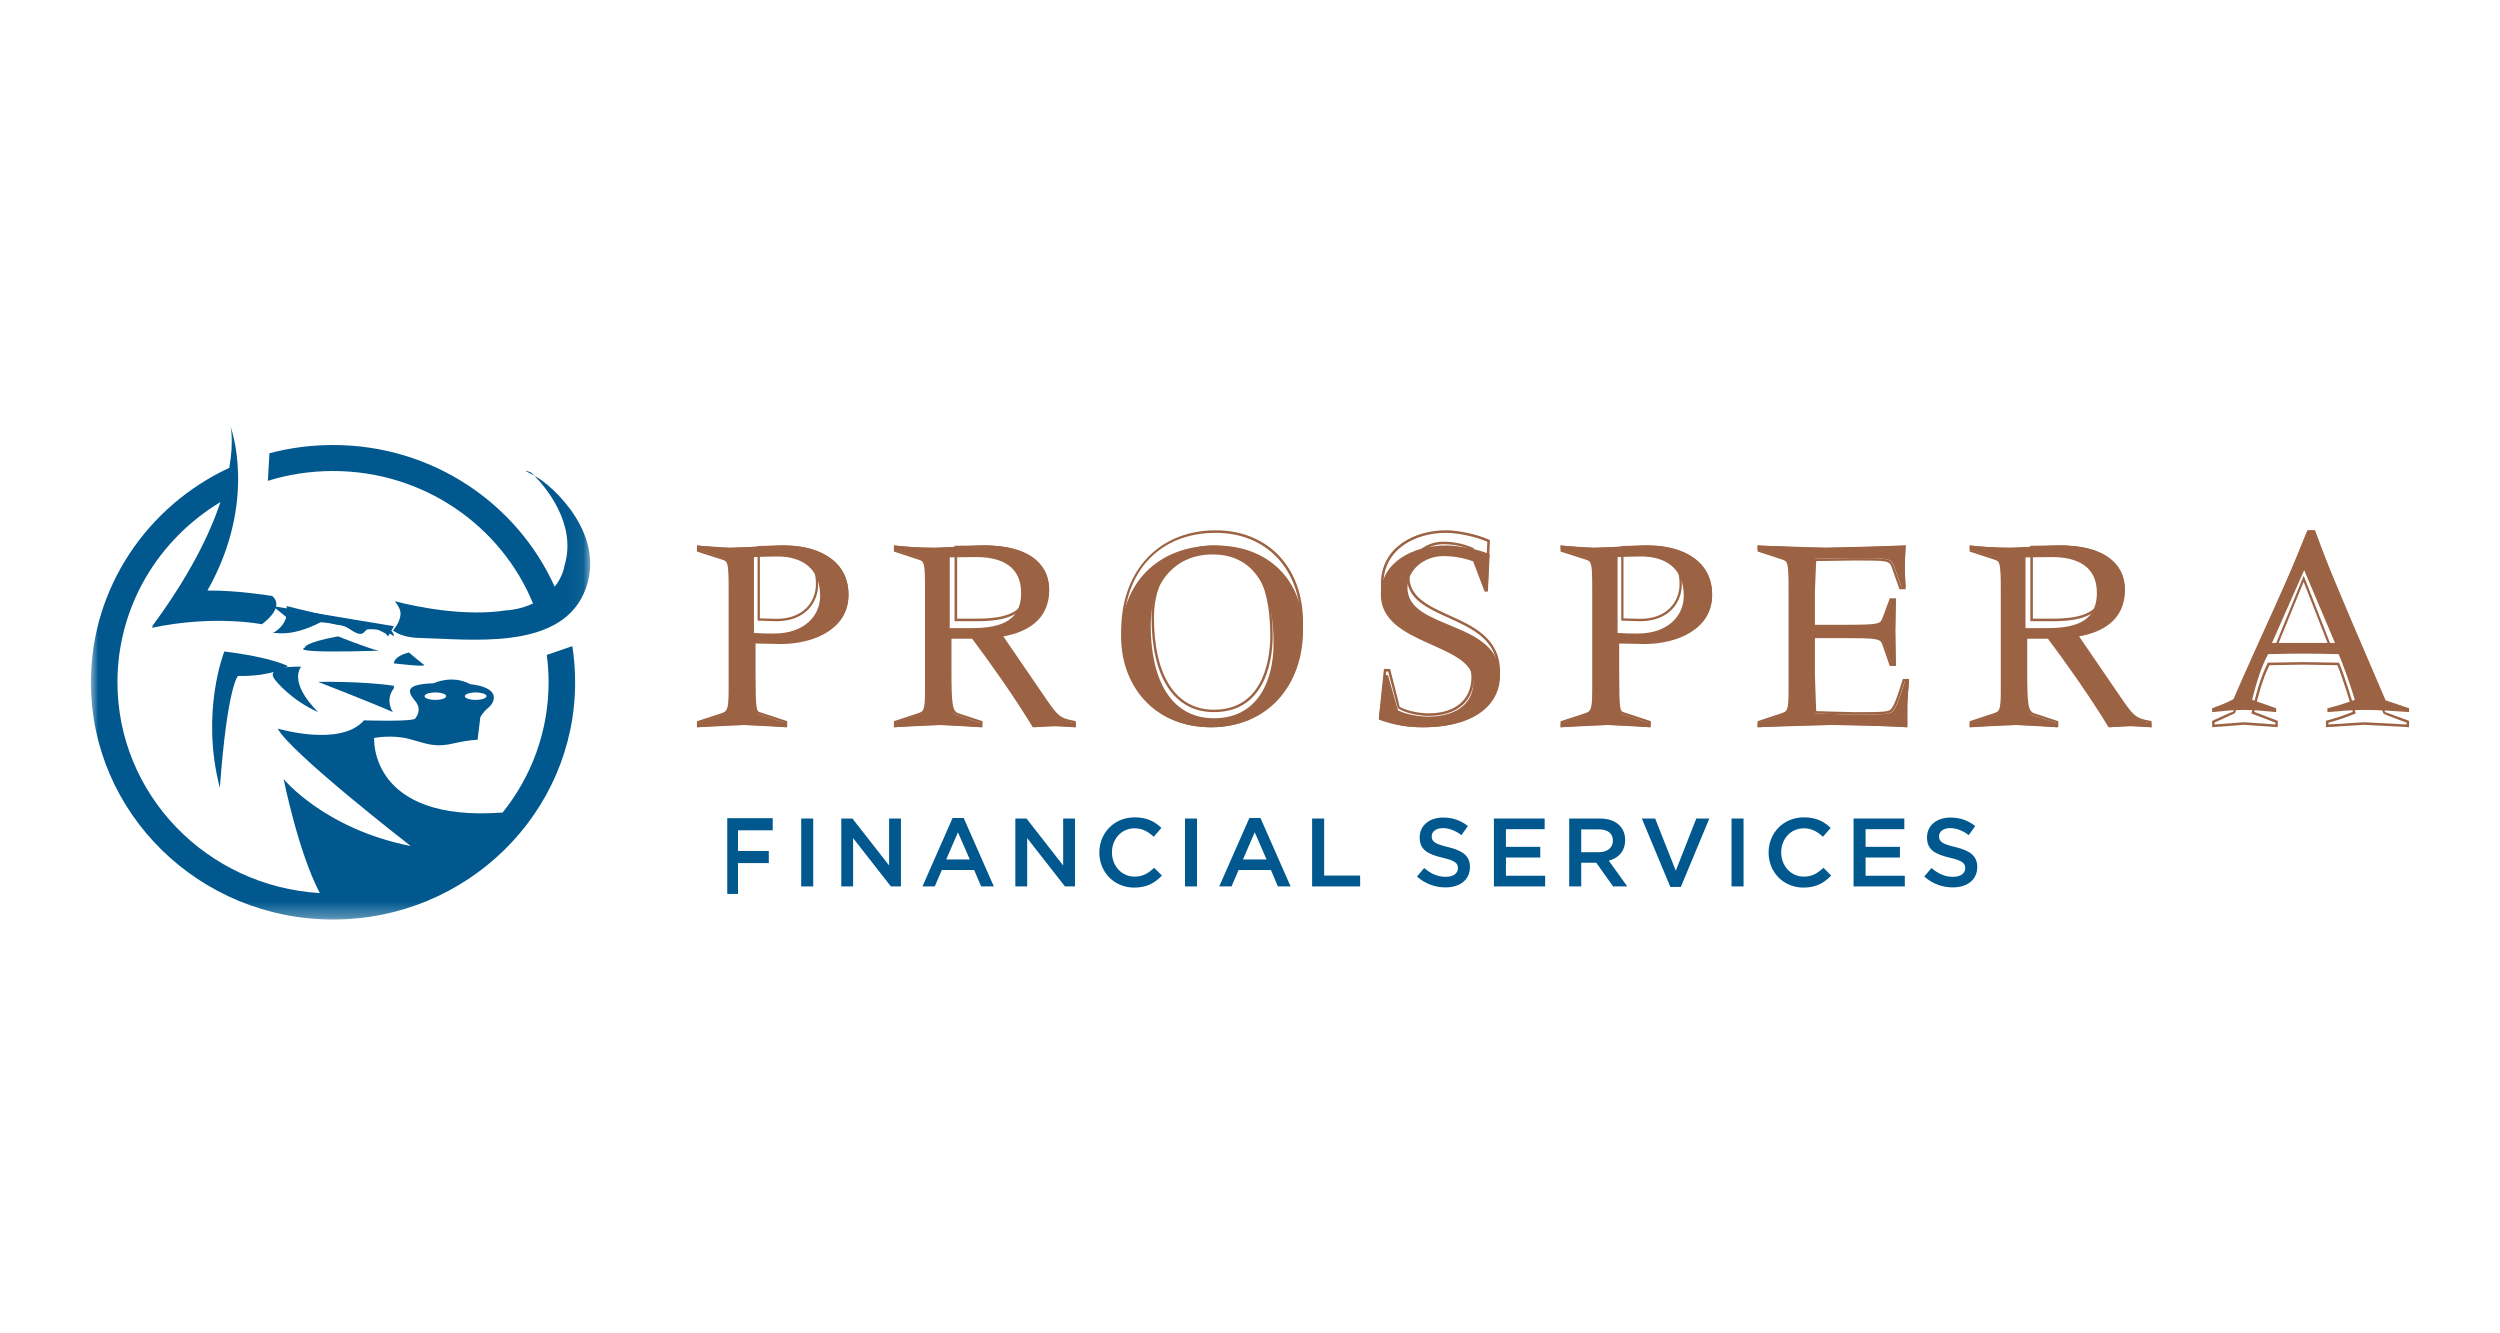 <?xml version="1.0" encoding="UTF-8"?>
<svg width="165px" height="88px" viewBox="0 0 165 88" version="1.1" xmlns="http://www.w3.org/2000/svg" xmlns:xlink="http://www.w3.org/1999/xlink">
    <title>prospera_logo</title>
    <defs>
        <polygon id="path-1" points="2.08476392e-05 0.109 32.954 0.109 32.954 32.689 2.08476392e-05 32.689"></polygon>
        <polygon id="path-3" points="0 32.784 152.804 32.784 152.804 0.204 0 0.204"></polygon>
        <polygon id="path-5" points="0 32.784 152.804 32.784 152.804 0.204 0 0.204"></polygon>
        <polygon id="path-7" points="0 32.784 152.804 32.784 152.804 0.204 0 0.204"></polygon>
        <polygon id="path-9" points="0 32.784 152.804 32.784 152.804 0.204 0 0.204"></polygon>
        <polygon id="path-11" points="0 32.784 152.804 32.784 152.804 0.204 0 0.204"></polygon>
        <polygon id="path-13" points="0 32.784 152.804 32.784 152.804 0.204 0 0.204"></polygon>
        <polygon id="path-15" points="0 32.784 152.804 32.784 152.804 0.204 0 0.204"></polygon>
        <polygon id="path-17" points="0 32.784 152.804 32.784 152.804 0.204 0 0.204"></polygon>
        <polygon id="path-19" points="0 32.784 152.804 32.784 152.804 0.204 0 0.204"></polygon>
        <polygon id="path-21" points="0 32.784 152.804 32.784 152.804 0.204 0 0.204"></polygon>
        <polygon id="path-23" points="0 32.784 152.804 32.784 152.804 0.204 0 0.204"></polygon>
        <polygon id="path-25" points="0 32.784 152.804 32.784 152.804 0.204 0 0.204"></polygon>
        <polygon id="path-27" points="0 32.784 152.804 32.784 152.804 0.204 0 0.204"></polygon>
        <polygon id="path-29" points="0 32.784 152.804 32.784 152.804 0.204 0 0.204"></polygon>
        <polygon id="path-31" points="0 32.784 152.804 32.784 152.804 0.204 0 0.204"></polygon>
        <polygon id="path-33" points="0 32.784 152.804 32.784 152.804 0.204 0 0.204"></polygon>
    </defs>
    <g id="Page-1" stroke="none" stroke-width="1" fill="none" fill-rule="evenodd">
        <g id="GoTo.com---industry---business-services" transform="translate(-247, -4104)">
            <g id="prospera_logo" transform="translate(247, 4104)">
                <rect id="Rectangle-Copy" x="0" y="0" width="165" height="88"></rect>
                <g transform="translate(6, 28)">
                    <path d="M43.762,13.776 C44.328,13.813 44.659,13.813 45.088,13.813 C47.076,13.813 48.129,12.654 48.129,11.327 C48.129,9.533 46.958,8.729 45.321,8.729 C44.756,8.729 44.249,8.748 43.762,8.767 L43.762,13.776 Z M40,19.738 L41.501,19.253 C42.008,19.085 42.124,19.01 42.124,17.57 L42.124,10.804 C42.124,9.047 42.066,8.916 41.637,8.785 L40,8.261 L40,8 C40.76,8.075 41.441,8.149 42.124,8.149 C43.372,8.149 44.621,8 45.868,8 C47.68,8 50,8.785 50,11.234 C50,13.646 47.446,14.43 45.517,14.43 C44.971,14.43 44.367,14.43 43.762,14.393 L43.762,16.412 C43.762,18.991 43.82,19.066 44.132,19.159 L45.887,19.738 L45.887,20 C45.049,19.926 43.743,19.851 43.06,19.851 C42.066,19.851 40.936,19.926 40,20 L40,19.738 Z" id="Fill-1" fill="#9B6343" fill-rule="nonzero"></path>
                    <path d="M45.853,8.17 C47.689,8.17 49.832,8.984 49.832,11.276 C49.832,13.542 47.503,14.345 45.508,14.345 L43.703,14.307 L43.699,14.389 L43.699,16.379 C43.699,18.938 43.747,19.051 44.121,19.162 C44.121,19.162 45.519,19.625 45.788,19.714 L45.788,19.83 C45.617,19.82 43.093,19.687 43.093,19.687 C43.093,19.687 40.339,19.822 40.168,19.83 L40.168,19.715 C40.273,19.681 41.586,19.254 41.586,19.254 C42.155,19.066 42.257,18.92 42.257,17.521 L42.257,10.852 C42.257,9.129 42.206,8.936 41.719,8.787 C41.719,8.787 40.331,8.341 40.168,8.289 L40.168,8.179 C40.218,8.184 40.269,8.189 40.269,8.189 L42.173,8.317 L45.853,8.17 Z M40,8.405 L41.668,8.939 C42.029,9.051 42.089,9.118 42.089,10.852 L42.089,17.521 C42.089,18.917 41.982,18.953 41.532,19.102 L40,19.599 L40,20 L43.093,19.848 L45.953,20 L45.956,19.915 L45.956,19.599 L44.173,19.009 C43.932,18.937 43.867,18.918 43.867,16.379 L43.867,14.472 C44.028,14.475 45.508,14.506 45.508,14.506 C47.744,14.506 50,13.508 50,11.276 C50,8.865 47.766,8.009 45.853,8.009 L42.173,8.156 L40.286,8.029 L40,8 L40,8.405 Z" id="Fill-3" fill="#9B6343" fill-rule="nonzero"></path>
                    <path d="M45.45,8.156 C46.997,8.156 47.85,9.008 47.85,10.554 C47.85,11.694 47.044,12.844 45.245,12.844 C45.245,12.844 44.276,12.815 44.152,12.811 L44.152,8.19 C44.281,8.187 45.45,8.156 45.45,8.156 L45.45,8.156 Z M44,8.038 L44.001,8.115 L44.001,12.962 L45.245,13 C47.148,13 48,11.772 48,10.554 C48,8.931 47.071,8 45.45,8 L44,8.038 Z" id="Fill-5" fill="#9B6343" fill-rule="nonzero"></path>
                    <path d="M56.683,13.458 L57.98,13.458 C59.754,13.458 61.394,13.177 61.394,11.122 C61.394,9.477 60.231,8.767 58.437,8.767 C57.827,8.767 57.255,8.785 56.683,8.785 L56.683,13.458 Z M53,19.738 L54.469,19.252 C55.003,19.085 55.08,19.01 55.08,17.57 L55.08,10.804 C55.08,9.047 55.022,8.916 54.603,8.785 L53,8.261 L53,8 C53.706,8.075 54.603,8.149 55.633,8.149 C56.625,8.149 57.712,8 59.067,8 C61.585,8 63.226,9.01 63.226,10.879 C63.226,12.767 61.852,13.663 60.097,13.944 L62.73,17.795 C63.837,19.421 63.931,19.551 65,19.738 L65,20 C64.562,19.963 64.104,19.926 63.665,19.926 C63.206,19.926 62.73,19.963 62.253,20 C61.031,17.982 59.334,15.589 58.151,14.075 L56.683,14.075 L56.683,16.224 C56.683,18.655 56.739,19.085 57.236,19.234 L58.761,19.738 L58.761,20 C57.941,19.926 56.663,19.851 55.995,19.851 C55.022,19.851 53.916,19.926 53,20 L53,19.738 Z" id="Fill-7" fill="#9B6343" fill-rule="nonzero"></path>
                    <path d="M57.115,8.253 L59.066,8.17 C61.583,8.17 63.085,9.2 63.085,10.927 C63.085,12.959 61.445,13.648 60.069,13.868 L59.943,13.888 L62.61,17.787 C63.668,19.338 63.816,19.534 64.835,19.72 L64.835,19.83 C64.68,19.821 63.601,19.761 63.601,19.761 C63.601,19.761 62.34,19.827 62.252,19.832 C61.019,17.801 59.346,15.458 58.229,14.027 L56.714,13.996 L56.632,13.996 L56.632,16.194 C56.632,18.586 56.68,19.07 57.235,19.237 C57.235,19.237 58.523,19.662 58.682,19.715 L58.682,19.83 C58.514,19.82 56.037,19.687 56.037,19.687 C56.037,19.687 53.333,19.822 53.165,19.83 L53.165,19.715 C53.268,19.681 54.558,19.254 54.558,19.254 C55.154,19.067 55.216,18.905 55.216,17.521 L55.216,10.853 C55.216,9.129 55.167,8.936 54.688,8.787 C54.688,8.787 53.325,8.342 53.165,8.29 L53.165,8.178 C53.762,8.24 54.635,8.317 55.68,8.317 L57.115,8.253 Z M53,8.405 L54.637,8.94 C54.986,9.049 55.051,9.125 55.051,10.853 L55.051,17.521 C55.051,18.93 54.979,18.953 54.506,19.102 C54.505,19.102 53,19.599 53,19.599 L53,20 L56.037,19.848 L58.844,20 L58.847,19.915 L58.847,19.599 L57.286,19.084 C56.861,18.955 56.797,18.578 56.797,16.194 L56.797,14.157 L58.163,14.157 C59.22,15.562 60.904,17.921 62.137,19.956 L62.162,19.998 L63.601,19.923 L64.998,20 L65,19.915 L65,19.589 L64.932,19.577 C63.907,19.399 63.819,19.27 62.748,17.697 C62.748,17.697 60.557,14.496 60.219,14.002 C61.631,13.751 63.25,13.012 63.25,10.927 C63.25,9.1 61.686,8.009 59.066,8.009 L57.103,8.091 L55.68,8.156 C54.598,8.156 53.685,8.072 53.092,8.01 L53,8 L53,8.405 Z" id="Fill-9" fill="#9B6343" fill-rule="nonzero"></path>
                    <path d="M58.884,8.169 C60.227,8.169 61.829,8.574 61.829,10.509 C61.829,12.437 60.464,12.831 58.415,12.831 L57.171,12.831 L57.171,8.187 C57.31,8.185 58.884,8.169 58.884,8.169 L58.884,8.169 Z M57.001,8.02 L57,13 L58.415,13 C60.277,13 62,12.698 62,10.509 C62,8.867 60.923,8 58.884,8 L57.001,8.02 Z" id="Fill-11" fill="#9B6343" fill-rule="nonzero"></path>
                    <path d="M78.055,14.469 C78.055,11.459 77.177,8.595 74.029,8.595 C71.378,8.595 69.947,10.685 69.947,13.243 C69.947,16.955 71.338,19.404 74.124,19.404 C77.024,19.404 78.055,16.918 78.055,14.469 M68,14.108 C68,10.522 70.386,8 74.238,8 C77.749,8 80,10.324 80,13.603 C80,17.17 77.73,20 73.934,20 C69.966,20 68,17.026 68,14.108" id="Fill-13" fill="#9B6343" fill-rule="nonzero"></path>
                    <path d="M68.165,13.615 C68.165,9.699 70.548,7.168 74.235,7.168 C77.585,7.168 79.835,9.543 79.835,13.076 C79.835,17.053 77.409,19.831 73.935,19.831 C69.97,19.831 68.165,16.609 68.165,13.615 M68,13.615 C68,16.69 69.857,20 73.935,20 C77.506,20 80,17.153 80,13.076 C80,9.442 77.683,7 74.235,7 C70.505,7 68,9.658 68,13.615" id="Fill-15" fill="#9B6343" fill-rule="nonzero"></path>
                    <path d="M70.162,12.741 C70.162,10.46 71.357,8.158 74.027,8.158 C77.177,8.158 77.838,11.319 77.838,13.971 C77.838,15.114 77.57,18.842 74.119,18.842 C71.604,18.842 70.162,16.618 70.162,12.741 M70,12.741 C70,16.719 71.502,19 74.119,19 C77.72,19 78,15.151 78,13.971 C78,11.247 77.311,8 74.027,8 C71.618,8 70,9.906 70,12.741" id="Fill-17" fill="#9B6343" fill-rule="nonzero"></path>
                    <path d="M85.332,16.558 L85.605,16.558 L86.268,18.883 C86.853,19.189 87.771,19.297 88.258,19.297 C89.82,19.297 91.244,18.648 91.244,16.973 C91.244,14.414 85.136,14.631 85.136,11.243 C85.136,9.063 87.321,8 89.429,8 C90.249,8 91.498,8.233 92.317,8.576 L92.201,11.045 L91.986,11.045 L91.225,9.045 C90.561,8.811 89.917,8.703 89.254,8.703 C88.024,8.703 86.892,9.585 86.892,10.793 C86.892,13.621 93,12.9 93,16.631 C93,18.198 91.731,20 87.888,20 C86.952,20 86.112,19.891 85,19.495 L85.332,16.558 Z" id="Fill-19" fill="#9B6343" fill-rule="nonzero"></path>
                    <path d="M91.282,16.679 C91.282,15.354 89.96,14.708 88.56,14.025 C86.96,13.244 85.306,12.437 85.306,10.552 C85.306,8.227 87.44,7.168 89.423,7.168 C90.239,7.168 91.402,7.421 92.162,7.758 C92.158,7.87 92.061,10.108 92.055,10.256 L91.983,10.256 C91.947,10.149 91.259,8.173 91.259,8.173 C90.562,7.873 89.922,7.751 89.251,7.751 C87.932,7.751 86.857,8.792 86.857,10.07 C86.857,11.532 88.182,12.131 89.585,12.766 C91.182,13.488 92.833,14.235 92.833,16.313 C92.833,18.014 91.542,19.831 87.915,19.831 C86.925,19.831 86.125,19.676 85.18,19.315 C85.193,19.185 85.475,16.46 85.49,16.32 L85.618,16.32 C85.648,16.439 86.249,18.743 86.249,18.743 C86.917,19.154 87.864,19.249 88.277,19.249 C90.158,19.249 91.282,18.288 91.282,16.679 M85.139,10.552 C85.139,12.543 86.918,13.411 88.488,14.177 C89.839,14.836 91.115,15.459 91.115,16.679 C91.115,18.182 90.054,19.08 88.277,19.08 C87.815,19.08 86.926,18.964 86.372,18.648 C86.373,18.648 86.373,18.647 86.373,18.646 C86.373,18.554 85.762,16.214 85.762,16.214 L85.745,16.151 L85.339,16.151 L85,19.431 L85.06,19.454 C86.053,19.842 86.881,20 87.915,20 C91.665,20 93,18.095 93,16.313 C93,14.125 91.222,13.321 89.654,12.612 C88.302,12 87.025,11.423 87.025,10.07 C87.025,8.885 88.023,7.92 89.251,7.92 C89.9,7.92 90.521,8.038 91.148,8.279 L91.148,8.281 C91.148,8.363 91.845,10.368 91.845,10.368 L91.866,10.424 L92.214,10.424 L92.334,7.647 L92.283,7.623 C91.506,7.268 90.276,7 89.423,7 C87.36,7 85.139,8.111 85.139,10.552" id="Fill-21" fill="#9B6343" fill-rule="nonzero"></path>
                    <path d="M100.761,13.776 C101.328,13.813 101.659,13.813 102.087,13.813 C104.076,13.813 105.129,12.654 105.129,11.327 C105.129,9.533 103.959,8.729 102.322,8.729 C101.755,8.729 101.249,8.748 100.761,8.767 L100.761,13.776 Z M97,19.738 L98.501,19.253 C99.007,19.085 99.125,19.01 99.125,17.57 L99.125,10.804 C99.125,9.047 99.066,8.916 98.638,8.785 L97,8.261 L97,8 C97.76,8.075 98.442,8.149 99.125,8.149 C100.372,8.149 101.62,8 102.867,8 C104.681,8 107,8.785 107,11.234 C107,13.646 104.446,14.43 102.517,14.43 C101.97,14.43 101.366,14.43 100.761,14.393 L100.761,16.412 C100.761,18.991 100.82,19.066 101.132,19.159 L102.887,19.738 L102.887,20 C102.049,19.926 100.742,19.851 100.06,19.851 C99.066,19.851 97.935,19.926 97,20 L97,19.738 Z" id="Fill-23" fill="#9B6343" fill-rule="nonzero"></path>
                    <path d="M102.852,8.17 C104.688,8.17 106.832,8.984 106.832,11.276 C106.832,13.542 104.504,14.345 102.508,14.345 L100.702,14.307 L100.698,14.389 L100.698,16.379 C100.698,18.938 100.747,19.051 101.121,19.162 C101.121,19.162 102.518,19.625 102.788,19.714 L102.788,19.83 C102.617,19.82 100.092,19.687 100.092,19.687 C100.092,19.687 97.338,19.822 97.167,19.83 L97.167,19.715 C97.272,19.681 98.587,19.254 98.587,19.254 C99.156,19.066 99.256,18.92 99.256,17.521 L99.256,10.852 C99.256,9.129 99.207,8.936 98.719,8.787 C98.719,8.787 97.33,8.341 97.167,8.289 L97.167,8.179 C97.219,8.184 97.271,8.189 97.271,8.189 L99.173,8.317 L102.852,8.17 Z M97,8.405 L98.668,8.939 C99.029,9.051 99.089,9.118 99.089,10.852 L99.089,17.521 C99.089,18.917 98.981,18.953 98.532,19.102 L97,19.599 L97,20 L100.092,19.848 L102.954,20 L102.956,19.915 L102.956,19.599 L101.174,19.009 C100.931,18.937 100.866,18.918 100.866,16.379 L100.866,14.472 C101.027,14.475 102.508,14.506 102.508,14.506 C104.745,14.506 107,13.508 107,11.276 C107,8.865 104.766,8.009 102.852,8.009 L99.173,8.156 L97.288,8.029 L97,8 L97,8.405 Z" id="Fill-25" fill="#9B6343" fill-rule="nonzero"></path>
                    <path d="M102.451,8.156 C103.999,8.156 104.85,9.008 104.85,10.554 C104.85,11.694 104.045,12.844 102.245,12.844 C102.245,12.844 101.276,12.815 101.151,12.811 L101.151,8.19 C101.282,8.187 102.451,8.156 102.451,8.156 L102.451,8.156 Z M101,8.038 L101.001,8.115 L101.001,12.962 L102.245,13 C104.149,13 105,11.772 105,10.554 C105,8.931 104.071,8 102.451,8 L101,8.038 Z" id="Fill-27" fill="#9B6343" fill-rule="nonzero"></path>
                    <path d="M112.08,10.804 C112.08,9.047 112.022,8.916 111.604,8.785 L110,8.261 L110,8 C111.584,8.075 113.034,8.149 114.484,8.149 C116.297,8.149 118.091,8.075 119.771,8 C119.751,8.468 119.713,9.14 119.713,9.42 C119.713,9.7 119.751,10.337 119.771,10.767 L119.503,10.767 L119.007,9.365 C118.817,8.841 118.664,8.841 116.47,8.841 C115.362,8.841 114.484,8.86 113.778,8.878 C113.739,9.533 113.683,10.224 113.683,11.01 L113.683,13.308 L115.667,13.308 C117.976,13.308 118.186,13.271 118.359,12.859 L118.855,11.533 L119.122,11.533 C119.103,12.243 119.084,12.954 119.084,13.645 C119.084,14.411 119.103,15.122 119.122,15.907 L118.855,15.907 L118.359,14.487 C118.186,14.075 117.976,14.037 115.667,14.037 L113.683,14.037 L113.683,16.579 C113.683,17.439 113.739,18.299 113.778,19.085 C114.676,19.103 115.572,19.159 116.431,19.159 C118.472,19.159 118.759,19.14 118.95,18.916 C119.178,18.636 119.388,18.037 119.733,16.935 L120,16.935 C119.962,17.476 119.885,18.037 119.885,18.579 L119.885,20 C118.893,19.926 115.953,19.851 114.886,19.851 C113.205,19.851 111.374,19.926 110,20 L110,19.738 L111.47,19.252 C112.004,19.085 112.08,19.01 112.08,17.57 L112.08,10.804 Z" id="Fill-29" fill="#9B6343" fill-rule="nonzero"></path>
                    <path d="M119.6,8.167 C119.595,8.286 119.581,8.584 119.581,8.584 L119.548,9.485 L119.583,10.381 C119.583,10.381 119.595,10.621 119.6,10.731 L119.482,10.731 C119.446,10.631 119.013,9.403 119.013,9.403 C118.806,8.833 118.628,8.833 116.441,8.833 L113.718,8.871 L113.689,9.332 L113.62,11.051 L113.62,13.397 L115.653,13.397 C117.884,13.397 118.178,13.379 118.374,12.904 C118.376,12.902 118.788,11.795 118.844,11.648 L118.965,11.648 C118.963,11.8 118.929,13.649 118.929,13.649 C118.929,13.649 118.963,15.746 118.964,15.797 L118.845,15.797 C118.809,15.697 118.376,14.453 118.376,14.453 C118.18,13.983 117.885,13.955 115.653,13.955 L113.62,13.955 L113.62,16.541 L113.689,18.551 L113.718,19.089 L114.865,19.125 L116.403,19.164 C118.424,19.164 118.729,19.148 118.942,18.896 C119.171,18.616 119.374,18.046 119.709,16.972 L119.822,16.972 C119.812,17.094 119.785,17.42 119.785,17.42 L119.717,18.512 L119.717,19.828 C118.673,19.756 115.915,19.685 114.885,19.685 C114.885,19.685 110.331,19.825 110.164,19.83 L110.164,19.713 C110.267,19.679 111.553,19.252 111.553,19.252 C112.148,19.065 112.208,18.903 112.208,17.518 L112.208,10.848 C112.208,9.124 112.16,8.932 111.684,8.782 C111.684,8.782 110.323,8.336 110.164,8.284 L110.164,8.169 C110.258,8.173 110.408,8.181 110.408,8.181 L114.489,8.312 C114.489,8.312 119.427,8.173 119.6,8.167 L119.6,8.167 Z M110,8.4 L111.632,8.935 C111.98,9.043 112.044,9.119 112.044,10.848 L112.044,17.518 C112.044,18.928 111.972,18.951 111.502,19.1 C111.5,19.1 110,19.597 110,19.597 L110,19.996 L114.885,19.846 C115.939,19.846 118.818,19.921 119.793,19.994 L119.881,20 L119.881,18.512 L119.948,17.435 L120,16.81 L119.587,16.811 L119.571,16.869 C119.23,17.963 119.029,18.531 118.815,18.794 C118.657,18.98 118.387,19.003 116.403,19.003 L114.872,18.964 C114.872,18.964 114.006,18.937 113.874,18.933 C113.869,18.828 113.853,18.543 113.853,18.543 L113.784,16.541 L113.784,14.116 L115.653,14.116 C117.925,14.116 118.078,14.16 118.223,14.509 C118.22,14.505 118.707,15.904 118.707,15.904 L118.727,15.958 L119.132,15.958 L119.125,15.688 L119.094,13.649 L119.132,11.487 L118.728,11.486 L118.221,12.846 C118.078,13.192 117.925,13.236 115.653,13.236 L113.784,13.236 L113.784,11.051 L113.853,9.342 C113.853,9.342 113.866,9.127 113.873,9.03 C114.015,9.028 116.441,8.994 116.441,8.994 C118.628,8.994 118.695,9.007 118.859,9.457 L119.365,10.892 L119.772,10.892 L119.746,10.373 L119.711,9.485 L119.745,8.591 L119.772,8.001 L114.489,8.151 L110.417,8.019 L110,8 L110,8.4 Z" id="Fill-31" fill="#9B6343" fill-rule="nonzero"></path>
                    <path d="M127.682,13.458 L128.979,13.458 C130.754,13.458 132.393,13.177 132.393,11.122 C132.393,9.477 131.23,8.767 129.438,8.767 C128.828,8.767 128.255,8.785 127.682,8.785 L127.682,13.458 Z M124,19.738 L125.469,19.252 C126.002,19.085 126.079,19.01 126.079,17.57 L126.079,10.804 C126.079,9.047 126.022,8.916 125.603,8.785 L124,8.261 L124,8 C124.706,8.075 125.603,8.149 126.632,8.149 C127.625,8.149 128.712,8 130.066,8 C132.585,8 134.225,9.01 134.225,10.879 C134.225,12.767 132.853,13.663 131.097,13.944 L133.731,17.795 C134.836,19.421 134.932,19.551 136,19.738 L136,20 C135.562,19.963 135.104,19.926 134.666,19.926 C134.207,19.926 133.731,19.963 133.253,20 C132.032,17.982 130.334,15.589 129.151,14.075 L127.682,14.075 L127.682,16.224 C127.682,18.655 127.738,19.085 128.235,19.234 L129.761,19.738 L129.761,20 C128.941,19.926 127.663,19.851 126.995,19.851 C126.022,19.851 124.916,19.926 124,20 L124,19.738 Z" id="Fill-33" fill="#9B6343" fill-rule="nonzero"></path>
                    <path d="M128.114,8.253 L130.066,8.17 C132.584,8.17 134.085,9.2 134.085,10.927 C134.085,12.959 132.446,13.648 131.069,13.868 L130.943,13.888 L133.611,17.787 C134.667,19.338 134.815,19.534 135.835,19.72 L135.835,19.83 C135.681,19.821 134.602,19.761 134.602,19.761 C134.602,19.761 133.344,19.827 133.252,19.832 C132.019,17.8 130.346,15.457 129.228,14.027 L127.714,13.996 L127.632,13.996 L127.632,16.194 C127.632,18.586 127.679,19.07 128.236,19.237 C128.236,19.237 129.524,19.662 129.683,19.715 L129.683,19.83 C129.515,19.82 127.036,19.687 127.036,19.687 C127.036,19.687 124.332,19.822 124.165,19.83 L124.165,19.715 C124.268,19.681 125.558,19.254 125.558,19.254 C126.153,19.067 126.215,18.905 126.215,17.521 L126.215,10.853 C126.215,9.129 126.167,8.936 125.688,8.787 C125.688,8.787 124.324,8.342 124.165,8.29 L124.165,8.178 C124.762,8.24 125.634,8.317 126.679,8.317 L128.114,8.253 Z M124,8.405 L125.638,8.94 C125.985,9.049 126.051,9.125 126.051,10.853 L126.051,17.521 C126.051,18.93 125.979,18.953 125.507,19.102 C125.505,19.102 124,19.599 124,19.599 L124,20 L127.036,19.848 L129.844,20 L129.847,19.915 L129.847,19.599 L128.287,19.084 C127.86,18.955 127.796,18.578 127.796,16.194 L127.796,14.157 L129.163,14.157 C130.22,15.56 131.905,17.92 133.138,19.956 L133.164,19.998 L134.602,19.923 L135.998,20 L136,19.915 L136,19.589 L135.933,19.577 C134.907,19.399 134.819,19.27 133.748,17.697 C133.748,17.697 131.557,14.496 131.219,14.002 C132.631,13.751 134.249,13.012 134.249,10.927 C134.249,9.1 132.686,8.009 130.066,8.009 L128.104,8.091 L126.679,8.156 C125.598,8.156 124.685,8.072 124.091,8.01 L124,8 L124,8.405 Z" id="Fill-35" fill="#9B6343" fill-rule="nonzero"></path>
                    <path d="M129.885,8.169 C131.229,8.169 132.829,8.574 132.829,10.509 C132.829,12.437 131.464,12.831 129.414,12.831 L128.171,12.831 L128.171,8.187 C128.311,8.185 129.885,8.169 129.885,8.169 L129.885,8.169 Z M128.002,8.02 L128,13 L129.414,13 C131.277,13 133,12.698 133,10.509 C133,8.867 131.923,8 129.885,8 L128.002,8.02 Z" id="Fill-37" fill="#9B6343" fill-rule="nonzero"></path>
                    <path d="M146.075,9.628 L143.952,14.432 L148.107,14.432 L146.075,9.628 Z M140,18.746 C140.443,18.583 140.961,18.384 141.404,18.149 C143.01,14.432 145.005,10.262 146.334,7 L146.741,7 C148.217,10.77 149.879,14.541 151.449,18.22 L153,18.746 L153,19 C152.021,18.928 151.061,18.855 150.082,18.855 C149.252,18.855 148.438,18.928 147.608,19 L147.608,18.746 C148.07,18.638 148.864,18.402 149.418,18.184 C149.196,17.423 148.605,15.719 148.346,15.175 C147.571,15.157 146.777,15.139 146.002,15.139 C145.225,15.139 144.469,15.157 143.693,15.175 C143.195,16.099 142.899,17.17 142.64,18.184 L144.228,18.746 L144.228,19 C143.509,18.928 142.789,18.855 142.05,18.855 C141.366,18.855 140.683,18.928 140,19 L140,18.746 Z" id="Fill-39" fill="#9B6343" fill-rule="nonzero"></path>
                    <path d="M146.684,7.169 C147.814,10.286 149.062,13.432 150.271,16.473 L151.315,19.106 C151.36,19.152 152.688,19.64 152.84,19.696 L152.84,19.816 C152.839,19.816 150.038,19.667 150.038,19.667 L147.674,19.815 L147.674,19.7 C148.136,19.579 148.875,19.342 149.412,19.114 L149.478,19.085 L149.459,19.012 C149.247,18.223 148.662,16.388 148.396,15.785 L148.375,15.736 L146.008,15.697 L143.679,15.736 L143.657,15.781 C143.159,16.78 142.867,17.926 142.61,19.015 L142.592,19.089 C142.592,19.089 144.078,19.658 144.176,19.695 L144.176,19.815 C144.073,19.808 142.105,19.667 142.105,19.667 C142.105,19.667 140.259,19.807 140.16,19.815 L140.16,19.691 C140.256,19.647 141.504,19.072 141.504,19.072 C141.54,19.031 143.66,13.889 143.66,13.889 C143.66,13.889 146.346,7.274 146.388,7.169 L146.684,7.169 Z M146.284,7 L143.514,13.82 C143.514,13.82 141.394,18.96 141.393,18.963 C141.389,18.941 140.051,19.556 140.051,19.556 L140.004,19.579 L140,19.636 L140,19.998 L140.123,19.987 L142.105,19.837 L144.301,19.994 L144.336,19.907 L144.336,19.576 C144.336,19.576 142.912,19.031 142.784,18.982 C143.031,17.941 143.314,16.855 143.781,15.904 C143.88,15.902 146.008,15.866 146.008,15.866 C146.008,15.866 148.17,15.902 148.27,15.904 C148.532,16.518 149.064,18.184 149.284,18.982 C148.739,19.208 148.011,19.443 147.575,19.554 L147.514,19.569 L147.514,20 L147.69,19.983 L150.038,19.837 L152.819,19.984 L153,19.999 L153,19.575 C153,19.575 151.417,18.995 151.416,18.995 L151.416,18.994 C151.416,18.925 150.419,16.408 150.419,16.408 C149.203,13.35 147.946,10.187 146.812,7.054 L146.792,7 L146.284,7 Z" id="Fill-41" fill="#9B6343" fill-rule="nonzero"></path>
                    <path d="M146.041,10.4 C146.161,10.707 147.701,14.645 147.779,14.844 L144.224,14.844 C144.305,14.644 145.916,10.705 146.041,10.4 L146.041,10.4 Z M144,15 L148,15 L146.044,10 L144,15 Z" id="Fill-43" fill="#9B6343" fill-rule="nonzero"></path>
                    <path d="M15,19 C12.967,16.974 13.876,16.006 13.876,16.006 C13.876,16.006 11.272,15.868 12.2,16.927 C12.2,16.927 13.216,18.217 15,19" id="Fill-45" fill="#00588F" fill-rule="nonzero"></path>
                    <path d="M19,14.947 C12.827,15.136 14.111,14.758 14.111,14.758 C14.111,14.758 13.988,14.426 16.311,14 C16.311,14 18.45,14.852 19,14.947" id="Fill-47" fill="#00588F" fill-rule="nonzero"></path>
                    <path d="M20.001,15.783 C20.001,15.783 19.939,15.334 20.991,15.065 C20.991,15.065 21.733,15.693 21.981,15.873 C22.228,16.052 20.001,15.783 20.001,15.783" id="Fill-49" fill="#00588F" fill-rule="nonzero"></path>
                    <path d="M19.704,18.255 C19.704,17.935 19.816,17.646 19.994,17.428 L20,17.263 C17.857,16.941 15,17.005 15,17.005 C15,17.005 18.956,18.548 19.933,19 C19.792,18.793 19.704,18.537 19.704,18.255" id="Fill-51" fill="#00588F" fill-rule="nonzero"></path>
                    <path d="M20,14 C19.288,13.422 18.265,13.538 18.265,13.538 C17.998,13.596 18.039,14.181 17.108,13.538 C16.388,13.04 15.15,13.075 15.15,13.075 C13.164,14.091 12.223,13.722 12,13.78 C12,13.78 13.142,13.261 12.913,12 C12.913,12 17.555,13.163 18.932,13.306 C20.044,13.422 20,14 20,14" id="Fill-53" fill="#00588F" fill-rule="nonzero"></path>
                    <g id="Fill-55-Clipped">
                        <mask id="mask-2" fill="white">
                            <use xlink:href="#path-1"></use>
                        </mask>
                        <g id="path-1"></g>
                        <path d="M22.734,17.702 C23.128,17.702 23.449,17.812 23.449,17.948 C23.449,18.083 23.128,18.193 22.734,18.193 C22.339,18.193 22.019,18.083 22.019,17.948 C22.019,17.812 22.339,17.702 22.734,17.702 L22.734,17.702 Z M25.394,17.702 C25.789,17.702 26.109,17.812 26.109,17.948 C26.109,18.083 25.789,18.193 25.394,18.193 C25,18.193 24.679,18.083 24.679,17.948 C24.679,17.812 25,17.702 25.394,17.702 L25.394,17.702 Z M30.088,15.223 C30.166,15.815 30.207,16.417 30.207,17.029 C30.207,20.274 29.072,23.258 27.175,25.627 C18.336,26.288 18.693,20.707 18.693,20.707 C18.693,20.707 19.841,20.47 20.989,20.766 C22.137,21.062 22.628,21.367 23.949,21.062 C24.976,20.826 25.52,20.826 25.52,20.826 L25.701,19.345 C25.701,19.345 25.822,19.05 26.245,18.694 C26.668,18.339 27.091,17.392 25.037,17.155 C23.828,16.504 22.62,17.096 22.62,17.096 C20.626,17.155 20.929,17.688 21.412,18.28 C21.895,18.872 21.424,19.388 21.424,19.388 C21.503,19.659 18.022,19.543 18.022,19.543 C16.48,21.326 12.327,20.085 12.327,20.085 C13.157,21.675 21.108,27.838 21.108,27.838 C15.412,26.714 12.722,23.419 12.722,23.419 C12.722,23.419 13.667,28.196 15.109,30.944 C7.657,30.503 1.752,24.443 1.752,17.029 C1.752,11.997 4.473,7.589 8.551,5.137 C7.847,7.244 6.513,9.993 4.025,13.358 L4.101,13.326 L4.025,13.437 C8.113,12.564 11.29,13.201 11.29,13.201 C12.918,11.947 11.958,11.335 11.958,11.335 C11.958,11.335 9.705,10.954 7.69,10.976 C11.064,5.017 9.206,0.109 9.206,0.109 C9.206,0.109 9.452,1.051 9.134,2.876 C3.734,5.389 2.08476392e-05,10.782 2.08476392e-05,17.029 C2.08476392e-05,25.678 7.154,32.689 15.979,32.689 C24.805,32.689 31.959,25.678 31.959,17.029 C31.959,16.219 31.896,15.423 31.775,14.645 L30.088,15.223 Z M29.268,3.395 C29.956,4.096 32.088,6.55 31.265,9.298 C31.175,9.819 30.944,10.302 30.608,10.722 C28.132,5.215 22.514,1.37 15.979,1.37 C14.528,1.37 13.121,1.56 11.784,1.915 L11.678,3.735 C13.035,3.314 14.48,3.087 15.979,3.087 C21.96,3.087 27.076,6.704 29.18,11.827 C28.637,12.085 28.019,12.25 27.358,12.288 C24.759,12.698 21.566,12.079 20.056,11.68 C20.275,11.948 20.437,12.235 20.435,12.498 C20.434,12.862 20.223,13.272 19.938,13.613 C20.318,13.891 20.881,14.089 21.727,14.107 C24.919,14.173 30.826,14.971 32.524,11.179 C34.22,7.389 30.426,3.998 29.268,3.395 L29.268,3.395 Z M29.061,3.193 C29.061,3.193 28.111,2.794 29.265,3.393 C29.266,3.393 29.267,3.394 29.268,3.395 C29.14,3.265 29.061,3.193 29.061,3.193 L29.061,3.193 Z" id="Fill-55" fill="#00588F" fill-rule="nonzero" mask="url(#mask-2)"></path>
                    </g>
                    <path d="M8.51,24 C7.21,18.99 8.805,15 8.805,15 C11.908,15.373 13,15.962 13,15.962 C13,15.962 12.01,16.657 9.708,16.614 C9.708,16.614 9.009,17.241 8.51,24" id="Fill-58" fill="#00588F" fill-rule="nonzero"></path>
                    <polygon id="Fill-60" fill="#00588F" fill-rule="nonzero" points="12 12 20 13.33 19.613 14 19.445 13.813 18.67 13.408 18.09 13.361 17.457 13.392 16.257 13.236 14.527 12.893 13.158 12.94"></polygon>
                    <polygon id="Fill-62" fill="#00588F" fill-rule="nonzero" points="45 26.8 42.708 26.8 42.708 28.164 44.741 28.164 44.741 28.964 42.708 28.964 42.708 31 42 31 42 26 45 26"></polygon>
                    <g id="Fill-64-Clipped">
                        <mask id="mask-4" fill="white">
                            <use xlink:href="#path-3"></use>
                        </mask>
                        <g id="path-3"></g>
                        <polygon id="Fill-64" fill="#00588F" fill-rule="nonzero" mask="url(#mask-4)" points="46.879 30.504 47.673 30.504 47.673 26.022 46.879 26.022"></polygon>
                    </g>
                    <g id="Fill-66-Clipped">
                        <mask id="mask-6" fill="white">
                            <use xlink:href="#path-5"></use>
                        </mask>
                        <g id="path-3"></g>
                        <polygon id="Fill-66" fill="#00588F" fill-rule="nonzero" mask="url(#mask-6)" points="52.681 26.022 53.462 26.022 53.462 30.504 52.797 30.504 50.306 27.316 50.306 30.504 49.525 30.504 49.525 26.022 50.26 26.022 52.681 29.121"></polygon>
                    </g>
                    <g id="Fill-67-Clipped">
                        <mask id="mask-8" fill="white">
                            <use xlink:href="#path-7"></use>
                        </mask>
                        <g id="path-3"></g>
                        <path d="M57.224,26.931 L56.45,28.724 L58.005,28.724 L57.224,26.931 Z M59.593,30.504 L58.754,30.504 L58.296,29.422 L56.16,29.422 L55.695,30.504 L54.882,30.504 L56.869,25.99 L57.605,25.99 L59.593,30.504 Z" id="Fill-67" fill="#00588F" fill-rule="nonzero" mask="url(#mask-8)"></path>
                    </g>
                    <g id="Fill-68-Clipped">
                        <mask id="mask-10" fill="white">
                            <use xlink:href="#path-9"></use>
                        </mask>
                        <g id="path-3"></g>
                        <polygon id="Fill-68" fill="#00588F" fill-rule="nonzero" mask="url(#mask-10)" points="64.169 26.022 64.949 26.022 64.949 30.504 64.285 30.504 61.794 27.316 61.794 30.504 61.013 30.504 61.013 26.022 61.748 26.022 64.169 29.121"></polygon>
                    </g>
                    <g id="Fill-69-Clipped">
                        <mask id="mask-12" fill="white">
                            <use xlink:href="#path-11"></use>
                        </mask>
                        <g id="path-3"></g>
                        <path d="M68.854,30.581 C67.538,30.581 66.556,29.563 66.556,28.27 C66.556,26.989 67.518,25.945 68.886,25.945 C69.719,25.945 70.222,26.233 70.655,26.643 L70.145,27.226 C69.784,26.893 69.396,26.669 68.88,26.669 C68.015,26.669 67.389,27.373 67.389,28.257 C67.389,29.14 68.015,29.857 68.88,29.857 C69.435,29.857 69.79,29.633 70.177,29.275 L70.687,29.787 C70.216,30.274 69.699,30.581 68.854,30.581" id="Fill-69" fill="#00588F" fill-rule="nonzero" mask="url(#mask-12)"></path>
                    </g>
                    <g id="Fill-70-Clipped">
                        <mask id="mask-14" fill="white">
                            <use xlink:href="#path-13"></use>
                        </mask>
                        <g id="path-3"></g>
                        <polygon id="Fill-70" fill="#00588F" fill-rule="nonzero" mask="url(#mask-14)" points="72.21 30.504 73.004 30.504 73.004 26.022 72.21 26.022"></polygon>
                    </g>
                    <g id="Fill-71-Clipped">
                        <mask id="mask-16" fill="white">
                            <use xlink:href="#path-15"></use>
                        </mask>
                        <g id="path-3"></g>
                        <path d="M76.812,26.931 L76.037,28.724 L77.593,28.724 L76.812,26.931 Z M79.18,30.504 L78.341,30.504 L77.883,29.422 L75.747,29.422 L75.282,30.504 L74.469,30.504 L76.457,25.99 L77.192,25.99 L79.18,30.504 Z" id="Fill-71" fill="#00588F" fill-rule="nonzero" mask="url(#mask-16)"></path>
                    </g>
                    <g id="Fill-72-Clipped">
                        <mask id="mask-18" fill="white">
                            <use xlink:href="#path-17"></use>
                        </mask>
                        <g id="path-3"></g>
                        <polygon id="Fill-72" fill="#00588F" fill-rule="nonzero" mask="url(#mask-18)" points="80.6 26.022 81.394 26.022 81.394 29.787 83.769 29.787 83.769 30.504 80.6 30.504"></polygon>
                    </g>
                    <g id="Fill-73-Clipped">
                        <mask id="mask-20" fill="white">
                            <use xlink:href="#path-19"></use>
                        </mask>
                        <g id="path-3"></g>
                        <path d="M89.565,27.905 C90.52,28.135 91.017,28.474 91.017,29.224 C91.017,30.069 90.352,30.568 89.403,30.568 C88.713,30.568 88.061,30.331 87.519,29.851 L87.996,29.288 C88.429,29.659 88.861,29.87 89.423,29.87 C89.913,29.87 90.223,29.646 90.223,29.301 C90.223,28.974 90.042,28.801 89.203,28.609 C88.241,28.378 87.699,28.097 87.699,27.264 C87.699,26.483 88.345,25.958 89.242,25.958 C89.9,25.958 90.423,26.157 90.881,26.521 L90.455,27.117 C90.049,26.816 89.642,26.656 89.229,26.656 C88.764,26.656 88.493,26.893 88.493,27.194 C88.493,27.546 88.7,27.7 89.565,27.905" id="Fill-73" fill="#00588F" fill-rule="nonzero" mask="url(#mask-20)"></path>
                    </g>
                    <g id="Fill-74-Clipped">
                        <mask id="mask-22" fill="white">
                            <use xlink:href="#path-21"></use>
                        </mask>
                        <g id="path-3"></g>
                        <polygon id="Fill-74" fill="#00588F" fill-rule="nonzero" mask="url(#mask-22)" points="95.947 26.726 93.392 26.726 93.392 27.892 95.657 27.892 95.657 28.596 93.392 28.596 93.392 29.8 95.98 29.8 95.98 30.504 92.598 30.504 92.598 26.022 95.947 26.022"></polygon>
                    </g>
                    <g id="Fill-75-Clipped">
                        <mask id="mask-24" fill="white">
                            <use xlink:href="#path-23"></use>
                        </mask>
                        <g id="path-3"></g>
                        <path d="M99.516,26.739 L98.361,26.739 L98.361,28.244 L99.523,28.244 C100.091,28.244 100.452,27.949 100.452,27.488 C100.452,26.995 100.104,26.739 99.516,26.739 L99.516,26.739 Z M100.465,30.504 L99.355,28.942 L98.361,28.942 L98.361,30.504 L97.567,30.504 L97.567,26.022 L99.581,26.022 C100.62,26.022 101.259,26.566 101.259,27.443 C101.259,28.186 100.814,28.635 100.181,28.807 L101.401,30.504 L100.465,30.504 Z" id="Fill-75" fill="#00588F" fill-rule="nonzero" mask="url(#mask-24)"></path>
                    </g>
                    <g id="Fill-76-Clipped">
                        <mask id="mask-26" fill="white">
                            <use xlink:href="#path-25"></use>
                        </mask>
                        <g id="path-3"></g>
                        <polygon id="Fill-76" fill="#00588F" fill-rule="nonzero" mask="url(#mask-26)" points="105.957 26.022 106.816 26.022 104.937 30.536 104.241 30.536 102.362 26.022 103.24 26.022 104.602 29.467"></polygon>
                    </g>
                    <g id="Fill-77-Clipped">
                        <mask id="mask-28" fill="white">
                            <use xlink:href="#path-27"></use>
                        </mask>
                        <g id="path-3"></g>
                        <polygon id="Fill-77" fill="#00588F" fill-rule="nonzero" mask="url(#mask-28)" points="108.281 30.504 109.075 30.504 109.075 26.022 108.281 26.022"></polygon>
                    </g>
                    <g id="Fill-78-Clipped">
                        <mask id="mask-30" fill="white">
                            <use xlink:href="#path-29"></use>
                        </mask>
                        <g id="path-3"></g>
                        <path d="M113.024,30.581 C111.708,30.581 110.727,29.563 110.727,28.27 C110.727,26.989 111.689,25.945 113.057,25.945 C113.889,25.945 114.393,26.233 114.825,26.643 L114.315,27.226 C113.954,26.893 113.567,26.669 113.05,26.669 C112.186,26.669 111.559,27.373 111.559,28.257 C111.559,29.14 112.186,29.857 113.05,29.857 C113.605,29.857 113.96,29.633 114.348,29.275 L114.857,29.787 C114.386,30.274 113.87,30.581 113.024,30.581" id="Fill-78" fill="#00588F" fill-rule="nonzero" mask="url(#mask-30)"></path>
                    </g>
                    <g id="Fill-79-Clipped">
                        <mask id="mask-32" fill="white">
                            <use xlink:href="#path-31"></use>
                        </mask>
                        <g id="path-3"></g>
                        <polygon id="Fill-79" fill="#00588F" fill-rule="nonzero" mask="url(#mask-32)" points="119.685 26.726 117.129 26.726 117.129 27.892 119.394 27.892 119.394 28.596 117.129 28.596 117.129 29.8 119.717 29.8 119.717 30.504 116.335 30.504 116.335 26.022 119.685 26.022"></polygon>
                    </g>
                    <g id="Fill-80-Clipped">
                        <mask id="mask-34" fill="white">
                            <use xlink:href="#path-33"></use>
                        </mask>
                        <g id="path-3"></g>
                        <path d="M123.047,27.905 C124.003,28.135 124.499,28.474 124.499,29.224 C124.499,30.069 123.835,30.568 122.886,30.568 C122.195,30.568 121.544,30.331 121.001,29.851 L121.479,29.288 C121.912,29.659 122.344,29.87 122.906,29.87 C123.396,29.87 123.705,29.646 123.705,29.301 C123.705,28.974 123.525,28.801 122.686,28.609 C121.724,28.378 121.182,28.097 121.182,27.264 C121.182,26.483 121.827,25.958 122.725,25.958 C123.383,25.958 123.906,26.157 124.364,26.521 L123.938,27.117 C123.531,26.816 123.125,26.656 122.712,26.656 C122.247,26.656 121.976,26.893 121.976,27.194 C121.976,27.546 122.183,27.7 123.047,27.905" id="Fill-80" fill="#00588F" fill-rule="nonzero" mask="url(#mask-34)"></path>
                    </g>
                </g>
            </g>
        </g>
    </g>
</svg>